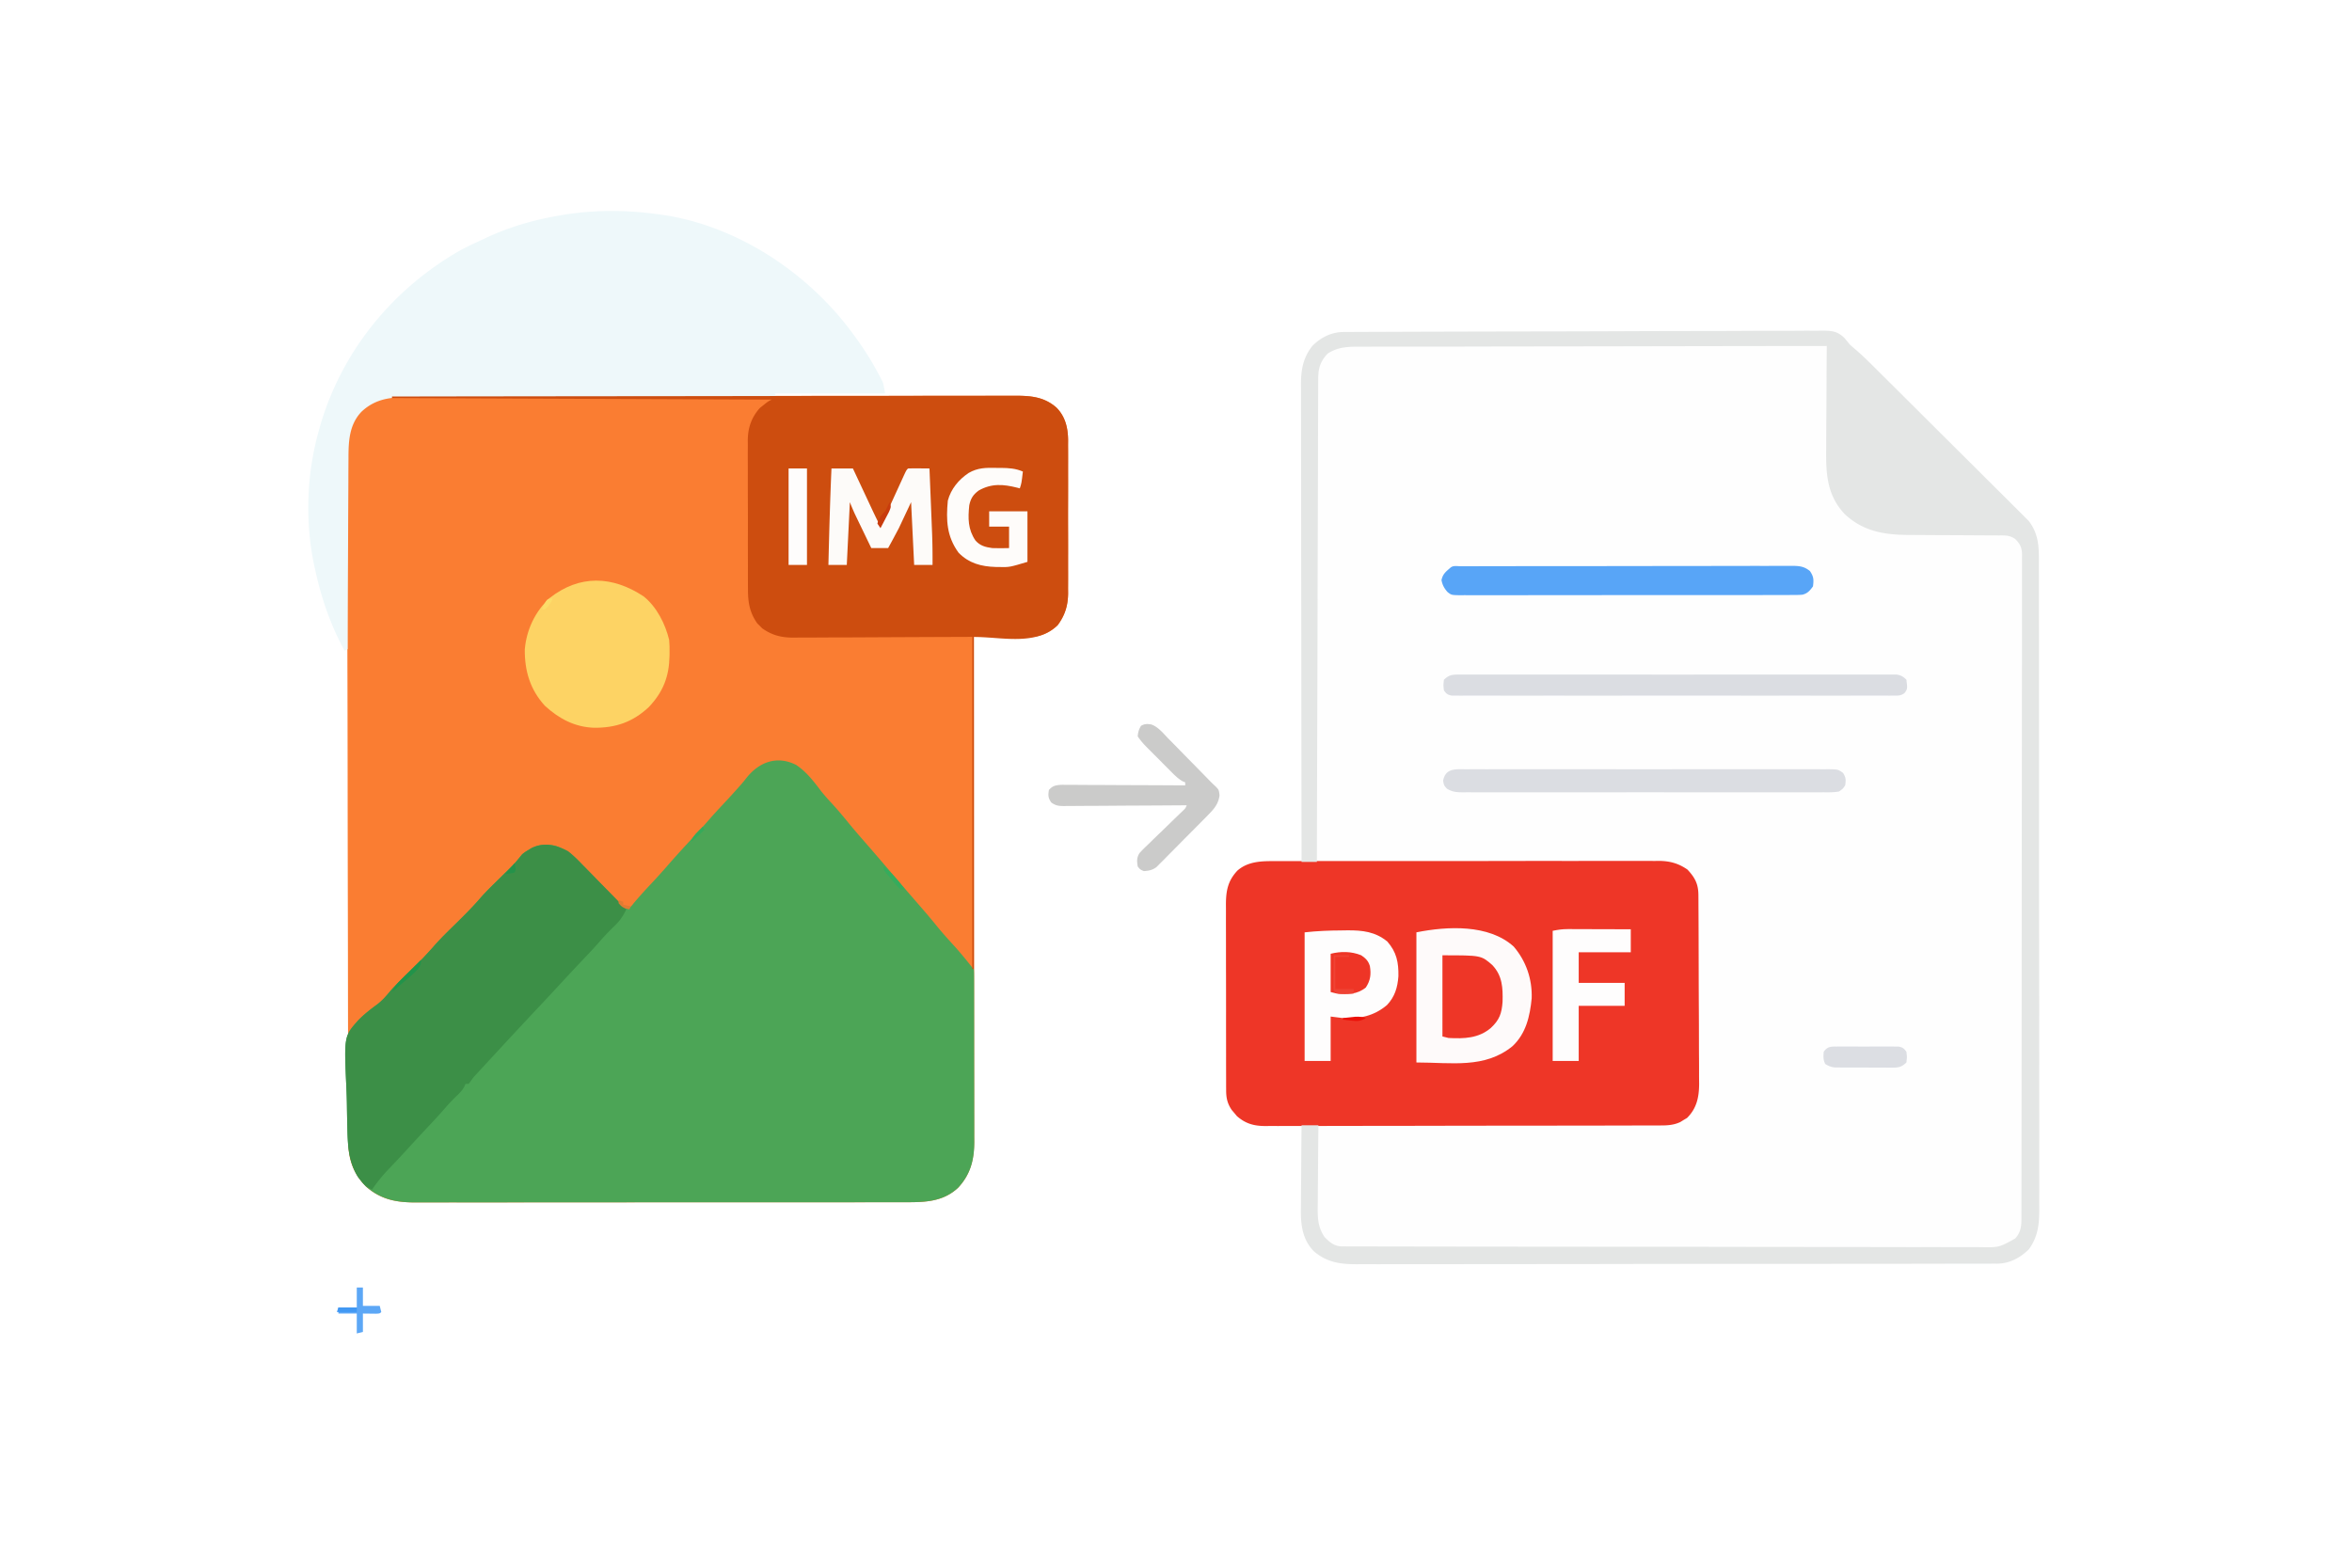 <svg xmlns="http://www.w3.org/2000/svg" width="300" height="200" viewBox="0 0 300 200"><path d="M0 0h300v200H0z" fill="#fff"/><path d="m171.381 42.354.677-.004.747-.002.791-.004 2.178-.008 1.867-.007a4120 4120 0 0 1 7.221-.023 10036 10036 0 0 1 12.78-.025l.578-.001q4.638-.009 9.276-.029 4.761-.021 9.521-.024 2.673-.001 5.347-.016 2.276-.014 4.553-.01 1.161.004 2.323-.008a117 117 0 0 1 2.128-.001q.565 0 1.132-.012c1.198.017 1.905.089 2.774.955a82 82 0 0 1 .664.81 22 22 0 0 0 .744.649c1.039.896 2.002 1.868 2.973 2.836l.638.633 2.075 2.064.717.714 2.983 2.973q2.129 2.124 4.263 4.242 1.505 1.494 3.006 2.994.894.894 1.793 1.783.845.836 1.683 1.679l.617.612a96 96 0 0 1 .843.843l.476.474c1.411 1.806 1.323 3.66 1.313 5.856l.005 1.092q.005 1.497.001 2.994 0 1.615.005 3.232.007 3.164.005 6.329-.001 2.572.002 5.145l.001.74.001 1.488q.005 4.994.003 9.988v.395l-.001 1.979v.397l-.001.795q-.003 6.182.008 12.364.012 6.95.011 13.898-.002 3.678.006 7.356.007 3.131 0 6.263-.004 1.597.002 3.194.006 1.463-.002 2.927-.002.528.003 1.056c.017 2.046-.077 3.717-1.323 5.447-1.109 1.09-2.449 1.816-4.024 1.837l-.403-.004-.44.003q-.729.003-1.458 0l-1.057.004q-1.452.005-2.903.003-1.566 0-3.132.006-3.067.007-6.136.007l-4.988.003q-7.071.008-14.142.007h-1.541q-6.184 0-12.37.014-6.351.013-12.702.012-3.566 0-7.131.008-3.036.008-6.072.003a457 457 0 0 0-3.097.003q-1.419.006-2.838-.001-.512-.002-1.024.003c-2.19.02-4.006-.153-5.75-1.655-1.412-1.436-1.664-3.271-1.654-5.203l.012-.837.004-.872q.006-1.138.019-2.275.011-1.165.016-2.329.012-2.279.038-4.556l-.549.012q-1.018.02-2.036.031-.439.006-.878.016c-1.856.042-3.314.068-4.788-1.224l-.319-.385-.328-.384c-.562-.816-.722-1.528-.724-2.51l-.004-.68.001-.741-.003-.785a485 485 0 0 1-.002-2.127l-.002-1.778q-.003-2.098-.001-4.196.001-2.161-.005-4.323-.005-1.858-.004-3.716 0-1.109-.003-2.218-.004-1.043 0-2.086 0-.563-.004-1.126c.011-1.715.25-2.981 1.464-4.261 1.507-1.341 3.485-1.208 5.376-1.161l.82.011q.994.014 1.987.038l-.001-.401a26276 26276 0 0 1-.032-26.372v-.568q-.004-4.556-.013-9.113-.008-4.676-.01-9.351-.001-2.885-.008-5.77a1353 1353 0 0 1-.003-3.957q0-1.142-.003-2.283-.004-1.046-.001-2.092 0-.556-.005-1.111c.01-1.847.298-3.364 1.466-4.83 1.104-1.09 2.429-1.753 3.975-1.759" fill="#FEFEFE"/><path d="m51.083 50.536.425-.002q.702-.002 1.404 0l1.02-.003q1.399-.003 2.797-.002 1.51 0 3.019-.004 2.956-.004 5.912-.004 2.403 0 4.805-.002 6.813-.005 13.626-.005h1.485q5.96 0 11.92-.009 6.12-.008 12.24-.008 3.436 0 6.871-.005 2.925-.006 5.85-.002 1.492.002 2.984-.002 1.367-.005 2.733.001a117 117 0 0 0 .987-.002c2.098-.013 3.928.057 5.579 1.504 1.141 1.132 1.48 2.597 1.497 4.152l-.005.62.004.668q.004 1.086-.001 2.172l.002 1.517q.002 1.587-.004 3.174-.006 1.828.002 3.658.006 1.767.001 3.534-.001.749.002 1.497.002 1.047-.005 2.095l.005.62c-.018 1.559-.395 2.794-1.327 4.054-1.02.997-2.257 1.528-3.687 1.523h-.474l-.506-.003-.522-.001-1.648-.006-1.119-.003q-1.37-.003-2.739-.01v.423a43760 43760 0 0 1 .021 27.78v.599l.008 9.6q.005 4.925.007 9.85.001 3.039.005 6.078.003 2.084.002 4.168l.002 2.405q.003 1.102.001 2.203 0 .586.003 1.172c-.008 2.34-.424 4.246-2.064 6-1.879 1.757-4.131 1.852-6.584 1.845l-.836.002q-1.145.003-2.288.001-1.236 0-2.471.003-2.419.004-4.838.002l-3.934.001h-.566l-1.138.001q-5.335.003-10.67.001-4.878-.001-9.756.005-5.011.006-10.023.005-2.813 0-5.625.003-2.394.004-4.789 0-1.221-.002-2.442.001-1.119.003-2.238-.001a157 157 0 0 0-1.187.004c-2.396-.014-4.312-.424-6.14-2.031-1.621-1.673-2.269-3.503-2.25-5.807l-.004-.614q-.004-1.013-.001-2.027l-.006-1.465q-.006-1.585-.006-3.17 0-2.333-.009-4.667-.012-4.109-.016-8.219-.003-3.559-.011-7.117l-.001-.474-.004-1.899q-.019-8.529-.027-17.058a8799 8799 0 0 0-.032-15.651l-.002-.688a7355 7355 0 0 1-.02-9.508l-.001-.585-.01-4.048q-.007-2.424-.008-4.849 0-1.207-.004-2.414-.004-1.087-.002-2.173 0-.57-.005-1.141c.011-2.257.411-4.007 2.028-5.643 1.456-1.221 2.911-1.611 4.794-1.613" fill="#FA7D32"/><path d="M101.519 97.568c1.308.855 2.265 2.1 3.194 3.336a26 26 0 0 0 1.318 1.514c.794.862 1.54 1.749 2.277 2.66.878 1.068 1.792 2.104 2.7 3.146q.755.872 1.505 1.75l.291.34 1.158 1.353 1.161 1.356q.769.897 1.544 1.788c.949 1.091 1.896 2.18 2.805 3.305.735.909 1.514 1.769 2.306 2.629a56 56 0 0 1 1.912 2.28c.301.387.301.387.53.609.02.305.025.612.026.918l.003.602v.666l.002.697.002 1.898.002 1.586q.003 1.872.002 3.744 0 1.928.005 3.856.004 1.656.004 3.313 0 .989.003 1.978.002 1.106 0 2.21l.004.657c-.009 2.242-.501 4.098-2.065 5.77-1.879 1.757-4.131 1.852-6.584 1.845l-.836.002q-1.145.003-2.288.001-1.236 0-2.471.003-2.419.004-4.838.002l-3.934.001h-.566l-1.138.001q-5.335.003-10.67.001-4.878-.001-9.756.005-5.011.006-10.023.005-2.812 0-5.625.003-2.394.004-4.789 0-1.221-.002-2.442.001-1.119.003-2.238-.001-.593-.001-1.187.004c-2.396-.014-4.312-.424-6.14-2.031-2.037-2.104-2.298-4.413-2.369-7.218l-.013-.508q-.032-1.333-.05-2.666a70 70 0 0 0-.068-2.178c-.3-6.593-.3-6.593 1.502-8.62.752-.775 1.593-1.429 2.463-2.064.604-.47 1.073-.997 1.559-1.585.425-.513.89-.97 1.364-1.438l.286-.284 1.19-1.176c1.354-1.329 1.354-1.329 2.631-2.733 1.004-1.175 2.129-2.238 3.229-3.322 1.022-1.009 2.024-2.021 2.958-3.114.773-.868 1.616-1.671 2.444-2.487q.545-.537 1.089-1.076l.482-.475c.44-.459.829-.942 1.225-1.439.391-.302.391-.302.781-.537l.391-.241c1.002-.509 2.106-.56 3.184-.275 1.387.507 2.248 1.259 3.255 2.32l.473.483q.74.758 1.474 1.522.743.767 1.489 1.531a126 126 0 0 1 .921.952l.419.431.367.382c.336.331.336.331.918.269.287-.252.287-.252.562-.61a54 54 0 0 1 2.075-2.319 92 92 0 0 0 2.314-2.558c1.166-1.343 2.376-2.646 3.584-3.951a67 67 0 0 0 1.511-1.682c.637-.737 1.301-1.448 1.965-2.161a89 89 0 0 0 2.026-2.222l.312-.356a23 23 0 0 0 .615-.758c1.618-2.014 3.883-2.836 6.28-1.635" fill="#4CA556"/><path d="m162.395 109.86.658-.004q1.085-.004 2.171 0l1.562-.005q1.897-.005 3.793-.003 1.542.002 3.084 0l.445-.001.894-.001a3577 3577 0 0 1 8.37.002q3.825.004 7.649-.006a2709 2709 0 0 1 9.197-.005q1.539 0 3.079-.004a598 598 0 0 1 3.754.001q.957.004 1.914-.001 1.04-.003 2.079.004l.605-.007c1.371.018 2.449.32 3.587 1.106.95 1.013 1.389 1.834 1.397 3.236l.005.686.003.754.005.793q.007 1.303.011 2.607l.003.898.01 3.74q.004 2.676.021 5.352.011 1.884.012 3.767 0 1.124.009 2.247.009 1.059.005 2.118.001.57.01 1.139c-.012 1.698-.302 3.124-1.546 4.353l-.433.256-.433.269c-.77.357-1.527.427-2.368.428l-.564.003h-.615l-.656.002-2.182.004-1.563.004q-2.346.006-4.692.008l-2.211.003a9447 9447 0 0 1-9.256.009h-.479q-3.838.003-7.677.013-3.942.01-7.885.011-2.212 0-4.426.007-1.884.007-3.768.004-.961-.001-1.922.003-1.042.005-2.085 0l-.611.006c-1.442-.013-2.493-.307-3.588-1.267l-.319-.385-.328-.384c-.562-.816-.722-1.528-.724-2.51l-.004-.68.001-.741-.003-.785q-.004-1.064-.002-2.127l-.002-1.778q-.003-2.098-.001-4.196.001-2.162-.005-4.323-.005-1.858-.004-3.716 0-1.109-.003-2.218-.004-1.043 0-2.086 0-.563-.004-1.126c.011-1.718.254-2.974 1.461-4.262 1.284-1.133 2.934-1.225 4.566-1.212" fill="#EE3627"/><path d="m83.984 27.344.738.095c9.51 1.476 18.435 7.44 24.067 15.139l.273.371a39 39 0 0 1 2.876 4.536l.224.413.205.394.179.343c.149.388.149.388.345 1.56H98.828l.195.391-.766.001a16202 16202 0 0 0-20.238.05l-.446.001q-3.574.01-7.148.016-3.669.006-7.338.019-2.263.008-4.525.01-1.737.002-3.474.011-.711.003-1.422.002-.973 0-1.945.007l-.565-.003c-1.96.021-3.616.471-5.061 1.838-1.581 1.68-1.649 3.821-1.647 6.016l-.006.797q-.007 1.074-.008 2.147-.004 1.125-.012 2.251-.013 2.127-.019 4.254-.009 2.423-.023 4.846-.027 4.983-.044 9.964l-.391.195c-1.736-3.176-2.939-6.626-3.711-10.156l-.116-.517c-1.224-5.637-1.028-11.701.507-17.256l.122-.443c2.726-9.677 9.204-17.674 17.897-22.662a37 37 0 0 1 2.313-1.141q.563-.258 1.121-.525c2.853-1.33 5.917-2.23 9.016-2.769l.455-.08c4.143-.707 8.278-.706 12.435-.115" fill="#EEF8FA"/><path d="M50 50.586a33797 33797 0 0 1 34.94-.043l.742-.001q5.946-.005 11.894-.017 6.101-.011 12.203-.013 3.765-.002 7.53-.011a1728 1728 0 0 1 5.163-.004q1.49.002 2.979-.004 1.364-.005 2.729-.001.493.001.986-.003c2.097-.015 3.925.055 5.575 1.502 1.141 1.132 1.48 2.597 1.497 4.152l-.005.62.004.668q.004 1.086-.001 2.172l.002 1.517q.002 1.587-.004 3.174-.006 1.828.002 3.658.006 1.767.001 3.534-.001.748.002 1.497.002 1.047-.005 2.095l.005.62c-.018 1.559-.395 2.794-1.327 4.054-2.766 2.7-7.291 1.498-10.693 1.498v42.383h-.195V81.25c-8.02.031-8.02.031-16.04.07-1.554.004-1.554.004-2.283.004q-.76.002-1.52.008-1.155.008-2.308.006l-.679.009c-1.546-.008-2.711-.294-3.98-1.192l-.301-.309-.309-.301c-1.009-1.426-1.21-2.75-1.199-4.467l-.005-.667a254 254 0 0 1-.001-2.169l-.004-1.516q-.003-1.586.002-3.171.004-1.827-.006-3.653a519 519 0 0 1-.004-3.53q0-.748-.004-1.495-.005-1.047.004-2.093l-.007-.618c.021-1.608.461-2.89 1.53-4.11l.395-.311.399-.324c.343-.249.343-.249.734-.444L50 50.782z" fill="#CD4D0F"/><path d="m171.381 42.354.677-.004.747-.002.791-.004 2.178-.008 1.867-.007a4120 4120 0 0 1 7.221-.023 10036 10036 0 0 1 12.78-.025l.578-.001q4.638-.009 9.276-.029 4.761-.021 9.521-.024 2.673-.001 5.347-.016 2.276-.014 4.553-.01 1.161.004 2.323-.008a117 117 0 0 1 2.128-.001q.565 0 1.132-.012c1.198.017 1.905.089 2.774.955a82 82 0 0 1 .664.81 22 22 0 0 0 .744.649c1.039.896 2.002 1.868 2.973 2.836l.638.633 2.075 2.064.717.714 2.983 2.973q2.129 2.124 4.263 4.242 1.505 1.494 3.006 2.994.894.894 1.793 1.783.845.836 1.683 1.679l.617.612a96 96 0 0 1 .843.843l.476.474c1.411 1.806 1.323 3.66 1.313 5.856l.005 1.092q.005 1.497.001 2.994 0 1.615.005 3.232.007 3.164.005 6.329-.001 2.572.002 5.145l.001.74.001 1.488q.005 4.994.003 9.988v.395l-.001 1.979v.397l-.001.795q-.003 6.182.008 12.364.012 6.95.011 13.898-.002 3.678.006 7.356.007 3.131 0 6.263-.004 1.597.002 3.194.006 1.463-.002 2.927-.002.528.003 1.056c.017 2.046-.077 3.717-1.323 5.447-1.109 1.09-2.449 1.816-4.024 1.837l-.403-.004-.44.003q-.729.003-1.458 0l-1.057.004q-1.452.005-2.903.003-1.566 0-3.132.006-3.067.007-6.136.007l-4.988.003q-7.071.008-14.142.007h-1.541q-6.184 0-12.37.014-6.351.013-12.702.012-3.566 0-7.131.008-3.036.008-6.072.003a457 457 0 0 0-3.097.003q-1.419.006-2.838-.001-.512-.002-1.024.003c-2.19.02-4.006-.153-5.75-1.655-1.412-1.436-1.664-3.271-1.654-5.203l.012-.837.004-.872q.006-1.138.019-2.275.011-1.165.016-2.329.012-2.279.038-4.556h2.148l-.005.471q-.023 2.207-.035 4.413-.006 1.134-.019 2.269-.012 1.096-.015 2.192a83 83 0 0 1-.008.833c-.023 1.568-.022 2.754.864 4.079.642.652 1.218 1.157 2.154 1.197l.779.001.435.002q.728.002 1.457.002l1.049.003q1.447.003 2.895.004 1.559.002 3.117.006 3.767.007 7.534.01l2.127.002a23229 23229 0 0 0 16.259.014h.768q6.16.005 12.32.017 6.321.012 12.641.014 3.55 0 7.101.009 3.023.009 6.047.005 1.543-.002 3.086.004 1.412.006 2.825.001a100 100 0 0 1 1.022.004c2.408.043 2.408.043 4.47-1.1.84-.894.81-1.834.807-3.01l.001-.446q.002-.743.001-1.486l.002-1.073q.003-1.478.003-2.955l.004-3.185q.005-3.846.008-7.693l.003-3.62a25281 25281 0 0 0 .009-15.542q.003-6.291.013-12.582.01-6.649.011-13.299 0-3.626.007-7.251.007-3.086.004-6.172-.001-1.575.003-3.151.005-1.441 0-2.882-.001-.522.003-1.045.003-.708-.002-1.416l.006-.413c-.013-.926-.233-1.385-.884-2.036-.713-.476-1.243-.446-2.068-.444l-.456-.003-.982-.004q-.78-.002-1.56-.008-2.218-.015-4.436-.022-1.357-.005-2.715-.017l-1.029-.004c-3.234 0-5.994-.355-8.463-2.638-2.325-2.433-2.427-5.25-2.39-8.425l.004-1.133q.006-1.48.019-2.959.011-1.514.016-3.029.012-2.963.038-5.926a19355 19355 0 0 0-26.916.042q-4.485.008-8.971.012-4.603.004-9.205.016-2.84.007-5.68.007-1.948 0-3.895.008-1.123.004-2.247.003-1.22-.002-2.438.007l-.714-.004c-1.333.014-2.473.133-3.605.887-.936.996-1.195 1.867-1.199 3.224l-.003.667-.001.732-.003.778q-.004 1.07-.005 2.139l-.007 2.306-.011 3.996-.016 5.778-.026 9.374-.034 12.489q-.033 11.681-.063 23.361h-1.953a26443 26443 0 0 1-.032-26.773v-.568q-.004-4.556-.013-9.113-.008-4.676-.01-9.351-.001-2.885-.008-5.77a1353 1353 0 0 1-.003-3.957q0-1.142-.003-2.283-.004-1.046-.001-2.092 0-.556-.005-1.111c.01-1.847.298-3.364 1.466-4.83 1.104-1.09 2.429-1.753 3.975-1.759" fill="#E4E6E5"/><path d="M72.461 108.594c.661.515 1.234 1.097 1.814 1.7l.491.496q.767.779 1.528 1.564l1.046 1.062q1.276 1.295 2.543 2.6c-.416.869-.813 1.46-1.514 2.124-.72.686-1.381 1.4-2.031 2.151-.603.687-1.234 1.348-1.863 2.011-.941.996-1.88 1.994-2.808 3.003a494 494 0 0 1-3.347 3.591 815 815 0 0 0-5.535 5.95q-.443.481-.888.961l-.581.63-.52.563c-.442.479-.442.479-.774.957l-.256.324h-.391l-.15.345c-.266.484-.561.789-.961 1.169-.506.494-.993.989-1.453 1.526a72 72 0 0 1-2.075 2.283 330 330 0 0 0-3.004 3.249 115 115 0 0 1-1.266 1.356l-.369.391-.71.748a19.4 19.4 0 0 0-1.925 2.41c-.663-.279-1.022-.608-1.465-1.172l-.336-.415c-1.19-1.92-1.294-3.821-1.35-6.022l-.013-.508q-.032-1.333-.05-2.666a70 70 0 0 0-.068-2.178c-.3-6.593-.3-6.593 1.502-8.62.752-.775 1.593-1.429 2.463-2.064.604-.47 1.073-.997 1.559-1.585.425-.513.89-.97 1.364-1.438l.286-.284 1.19-1.176c1.354-1.329 1.354-1.329 2.631-2.733 1.004-1.175 2.129-2.238 3.229-3.322 1.022-1.009 2.024-2.021 2.958-3.114.773-.868 1.616-1.671 2.444-2.487q.545-.537 1.089-1.076l.482-.475c.44-.459.829-.942 1.225-1.439.391-.302.391-.302.781-.537l.391-.241c1.585-.805 3.195-.411 4.688.388" fill="#3C8F47"/><path d="M82.078 76.07c1.679 1.332 2.782 3.52 3.274 5.571.052.543.056 1.079.049 1.624l-.005.444c-.055 2.612-.811 4.568-2.644 6.502-2.043 1.908-4.223 2.663-7 2.632-2.44-.084-4.458-1.158-6.243-2.795-1.884-2.044-2.607-4.48-2.57-7.217.221-2.504 1.321-4.82 3.165-6.536 3.832-3.013 8.014-2.836 11.973-.224" fill="#FDD364"/><path d="M193.079 120.764c1.587 1.863 2.37 4.16 2.289 6.596-.224 2.293-.72 4.475-2.436 6.1-3.548 2.903-7.781 2.087-12.268 2.087v-16.602c3.924-.785 9.241-1.066 12.415 1.819" fill="#FEFAFA"/><path d="m186.348 72.238.523.001.552-.002 1.846-.002 1.317-.003q1.795-.004 3.589-.005l2.241-.002 6.602-.005h1.613q3.241-.002 6.483-.009 3.326-.007 6.652-.007 1.868 0 3.736-.005a836 836 0 0 1 3.515-.002q.646 0 1.291-.003.88-.003 1.761.001l.518-.005c.917.007 1.532.06 2.272.662.488.732.495 1.086.391 1.953-.388.537-.698.912-1.363 1.066-.484.037-.959.041-1.444.036l-.561.005q-.932.005-1.863-.001-.668.002-1.335.006-1.814.006-3.627.002-1.513-.001-3.026.002-3.773.005-7.545-.002a1291 1291 0 0 0-6.145.005q-3.568.01-7.137.008a793 793 0 0 0-3.778.004q-1.775.006-3.551-.003a137 137 0 0 0-1.305.003q-.889.004-1.778-.005l-.523.008c-1.132-.021-1.132-.021-1.633-.405-.429-.49-.643-.882-.773-1.52.162-.761.516-1.054 1.099-1.55.367-.367.898-.221 1.387-.223" fill="#58A5F7"/><path d="m185.952 86.059.609-.004.668.004.711-.003q.978-.002 1.954.001 1.054 0 2.107-.002 2.064-.004 4.129 0 1.677.002 3.355.001h.482l.969-.001q4.546-.002 9.092.004 3.902.004 7.805-.001a5544 5544 0 0 1 10.025-.002h.48q1.676.001 3.352-.002 2.042-.003 4.083.002 1.042.003 2.084 0 1.13-.002 2.257.003l.668-.004.609.004h.527c.569.09.838.255 1.246.659.146 1.164.146 1.164-.237 1.698-.463.339-.751.328-1.322.329l-.613.004-.675-.004-.716.003q-.985.002-1.97-.001l-2.123.002q-2.08.004-4.161 0-1.69-.002-3.381-.001h-.485l-.976.001q-4.58.002-9.161-.004-3.933-.004-7.866.001a5628 5628 0 0 1-10.1.002h-.484q-1.689-.001-3.378.002-2.057.003-4.115-.002-1.05-.003-2.101 0-1.137.002-2.274-.003l-.675.004-.613-.004h-.531c-.539-.089-.712-.218-1.029-.659-.085-.684-.085-.684 0-1.367.568-.563.987-.659 1.772-.66m.983 12.084.614-.004q1.022-.003 2.044.002l1.463-.004q1.782-.005 3.564 0 1.448.003 2.897.001h.416l.837-.001q3.925-.003 7.852.004 3.369.005 6.739-.001a3101 3101 0 0 1 8.657-.003h.414q1.447.001 2.894-.002 1.947-.004 3.894.004.716.001 1.431-.001.975-.002 1.949.004l.576-.005c1.27.015 1.27.015 1.904.465.376.579.386.916.273 1.593-.274.421-.274.421-.781.781-.654.118-1.301.105-1.963.099l-.611.004q-1.017.004-2.035-.002l-1.456.004q-1.774.004-3.548 0-1.442-.003-2.884-.001h-.414l-.833.001q-3.909.003-7.818-.004a2115 2115 0 0 0-6.708.001 3073 3073 0 0 1-9.032.002q-1.44-.001-2.88.002-1.938.004-3.877-.004-.712-.002-1.424.001-.97.002-1.941-.004l-.572.005c-.83-.01-1.296-.033-2.021-.465-.373-.42-.373-.42-.483-1.006.3-1.599 1.514-1.479 2.863-1.466" fill="#DBDDE2"/><path d="m171.094 118.701.778-.012c1.933-.008 3.544.171 5.081 1.428 1.182 1.346 1.449 2.662 1.415 4.43-.106 1.426-.455 2.619-1.454 3.67-1.656 1.408-3.501 1.787-5.625 1.666l-1.563-.195v5.664h-3.32v-16.406c1.584-.176 3.099-.238 4.688-.244" fill="#FEFDFD"/><path d="M146.867 92.428c.88.332 1.489 1.101 2.128 1.766l.488.493a269 269 0 0 1 1.53 1.566l1.034 1.05q1.141 1.158 2.274 2.323a21 21 0 0 0 .799.771c.349.384.349.384.434 1.056-.134 1.088-.683 1.732-1.437 2.497l-.462.472-.497.501-.514.52q-.538.542-1.078 1.083a185 185 0 0 0-1.101 1.113 298 298 0 0 1-1.591 1.605l-.494.505-.468.464-.407.41c-.539.39-.947.462-1.605.509-.464-.195-.464-.195-.781-.586-.11-.663-.149-1.143.235-1.72.346-.383.707-.737 1.083-1.091l.406-.398q.642-.627 1.292-1.246.646-.627 1.289-1.256a154 154 0 0 1 .805-.778l.367-.354.325-.311c.276-.266.276-.266.449-.658l-.632.005q-2.949.023-5.897.035-1.516.006-3.032.019-1.463.012-2.925.015-.559.002-1.117.008a135 135 0 0 1-1.563.006l-.468.009c-.69-.005-1.086-.041-1.65-.456-.4-.574-.411-.91-.295-1.594.485-.532.781-.586 1.505-.656q.444-.003.888.004h.491q.802.001 1.604.01l1.113.003q1.464.004 2.928.014 1.494.008 2.989.012 2.932.01 5.863.029v-.391l-.32-.128c-.624-.356-1.091-.841-1.592-1.349l-.322-.322-.671-.675-1.027-1.031-.653-.657-.31-.311c-.439-.445-.811-.864-1.159-1.387.04-.534.14-.884.415-1.343.465-.279.807-.263 1.335-.175" fill="#CBCBCA"/><path d="M199.959 118.532h.545l.58.003.6.001 1.893.006 1.285.003q1.573.003 3.146.01v2.93h-6.641v3.906h5.859v2.93h-5.859v7.031h-3.32V118.75c.704-.141 1.217-.219 1.912-.218" fill="#FEFDFD"/><path d="M106.055 59.766h2.734l.26.555 1.374 2.936.598 1.277.185.396a85 85 0 0 0 1.099 2.258l.302-.66q.552-1.209 1.106-2.417l.479-1.047.688-1.503.217-.476c.506-1.102.506-1.102.724-1.319q.69-.02 1.379-.012l.764.005.591.007.167 4.127.057 1.401.081 2.025.026.624c.054 1.377.067 2.75.06 4.128h-2.344l-.391-8.008-1.563 3.32c-.45.851-.899 1.698-1.367 2.539h-2.148l-1.147-2.38-.329-.681-.316-.658-.291-.604a31 31 0 0 1-.65-1.536l-.391 8.008h-2.344c.101-4.103.208-8.204.391-12.305" fill="#FDFBF9"/><path d="M183.984 121.875c4.935 0 4.935 0 6.365 1.247 1.285 1.359 1.352 2.911 1.305 4.685-.11 1.482-.392 2.306-1.493 3.333-1.567 1.333-3.414 1.385-5.396 1.282l-.781-.195z" fill="#EE3627"/><path d="m127.075 59.692.598.001c1.004.012 1.857.063 2.795.463-.171 1.489-.171 1.489-.391 2.148l-.316-.085c-1.784-.445-3.283-.576-4.93.362-.712.528-1.012 1.006-1.199 1.872-.173 1.679-.176 3.07.781 4.492.598.688 1.267.852 2.148.977.72.029 1.427.018 2.148 0v-2.734h-2.539v-1.953h4.883v6.445c-2.287.686-2.287.686-3.613.659l-.434-.006c-1.838-.053-3.427-.471-4.742-1.825-1.509-2.081-1.605-4.131-1.367-6.641.393-1.486 1.388-2.683 2.657-3.529 1.154-.67 2.21-.678 3.52-.646" fill="#FEFCFA"/><path d="M100.586 59.766h2.344v12.305h-2.344z" fill="#FEFDFC"/><path d="m234.121 133.518.563-.006.607.004.624-.002q.653 0 1.306.003 1.002.003 2.002-.004l1.268.003.607-.004.563.006.495.001c.525.092.697.233 1.008.66.086.684.086.684 0 1.367-.538.523-.923.659-1.664.659l-.525.004-.563-.006h-.582a178 178 0 0 1-1.218-.006q-.931-.005-1.863-.003-.592-.001-1.183-.004l-.563.001-.525-.006-.461-.003c-.48-.058-.794-.187-1.204-.442-.273-.547-.245-.958-.195-1.563.439-.6.779-.66 1.504-.662" fill="#DCDEE3"/><path d="M173.633 121.875c.577.405.893.7 1.099 1.383.169 1.043.073 1.812-.513 2.718-1.092.902-2.354.91-3.711.781l-.781-.195v-4.883c1.312-.328 2.642-.318 3.906.195" fill="#EE3526"/><path d="M45.508 164.258h.781v2.344h2.148l.195.781c-.195.195-.195.195-.684.214l-1.659-.019v2.344l-.781.195v-2.539h-2.344v-.781h2.344z" fill="#5CA7F6"/><path d="M170.117 121.875h1.953v.195h-1.758v4.102h2.344v.586q-.525.015-1.05.024l-.59.014c-.508-.038-.508-.038-.899-.429-.044-.457-.044-.457-.038-1.021l.004-.61.01-.639.005-.644q.008-.789.019-1.578" fill="#EF4334"/><path d="M53.711 122.461c0 .796-.246.974-.781 1.563-.508.471-1.034.92-1.563 1.367l-.781.671-.586.5c.285-.657.647-1.083 1.155-1.584l.45-.446.47-.46.475-.469q.579-.572 1.161-1.142" fill="#22934A"/><path d="M43.164 166.797h2.344v.586h-2.539z" fill="#4198F3"/><path d="M113.477 64.063c.195.586.195.586-.085 1.241a55 55 0 0 1-.391.748l-.2.387a118 118 0 0 1-.496.944l-.391-.586c.193-.701.475-1.061.977-1.563a26 26 0 0 0 .586-1.172" fill="#C83B0D"/><path d="M112.695 110.547c1.105.829 1.898 1.837 2.734 2.93h-.586a19 19 0 0 1-1.111-1.245l-.303-.357c-.734-.884-.734-.884-.734-1.328" fill="#35AC5C"/><path d="M65.625 110.156c.195.781.195.781 0 1.172-.598.122-.598.122-1.172.195z" fill="#25924A"/><path d="m89.648 105.469.195.391c-.557.573-1.104 1.102-1.758 1.563.322-.838.925-1.344 1.563-1.953" fill="#36AA5A"/><path d="m78.906 114.844.586.195v.391l.977.195-.195.391c-.633-.109-.963-.276-1.367-.781z" fill="#DF7B33"/><path d="M70.508 76.367c-.251.56-.502.972-.977 1.367h-.391c.613-1.367.613-1.367 1.367-1.367" fill="#FCDD6A"/><path d="M174.219 129.883c-.672.419-1.127.41-1.904.317l-.583-.066-.443-.056v-.195q.513-.057 1.025-.11l.577-.062c.5-.021.855.02 1.328.172" fill="#EB1008"/></svg>
